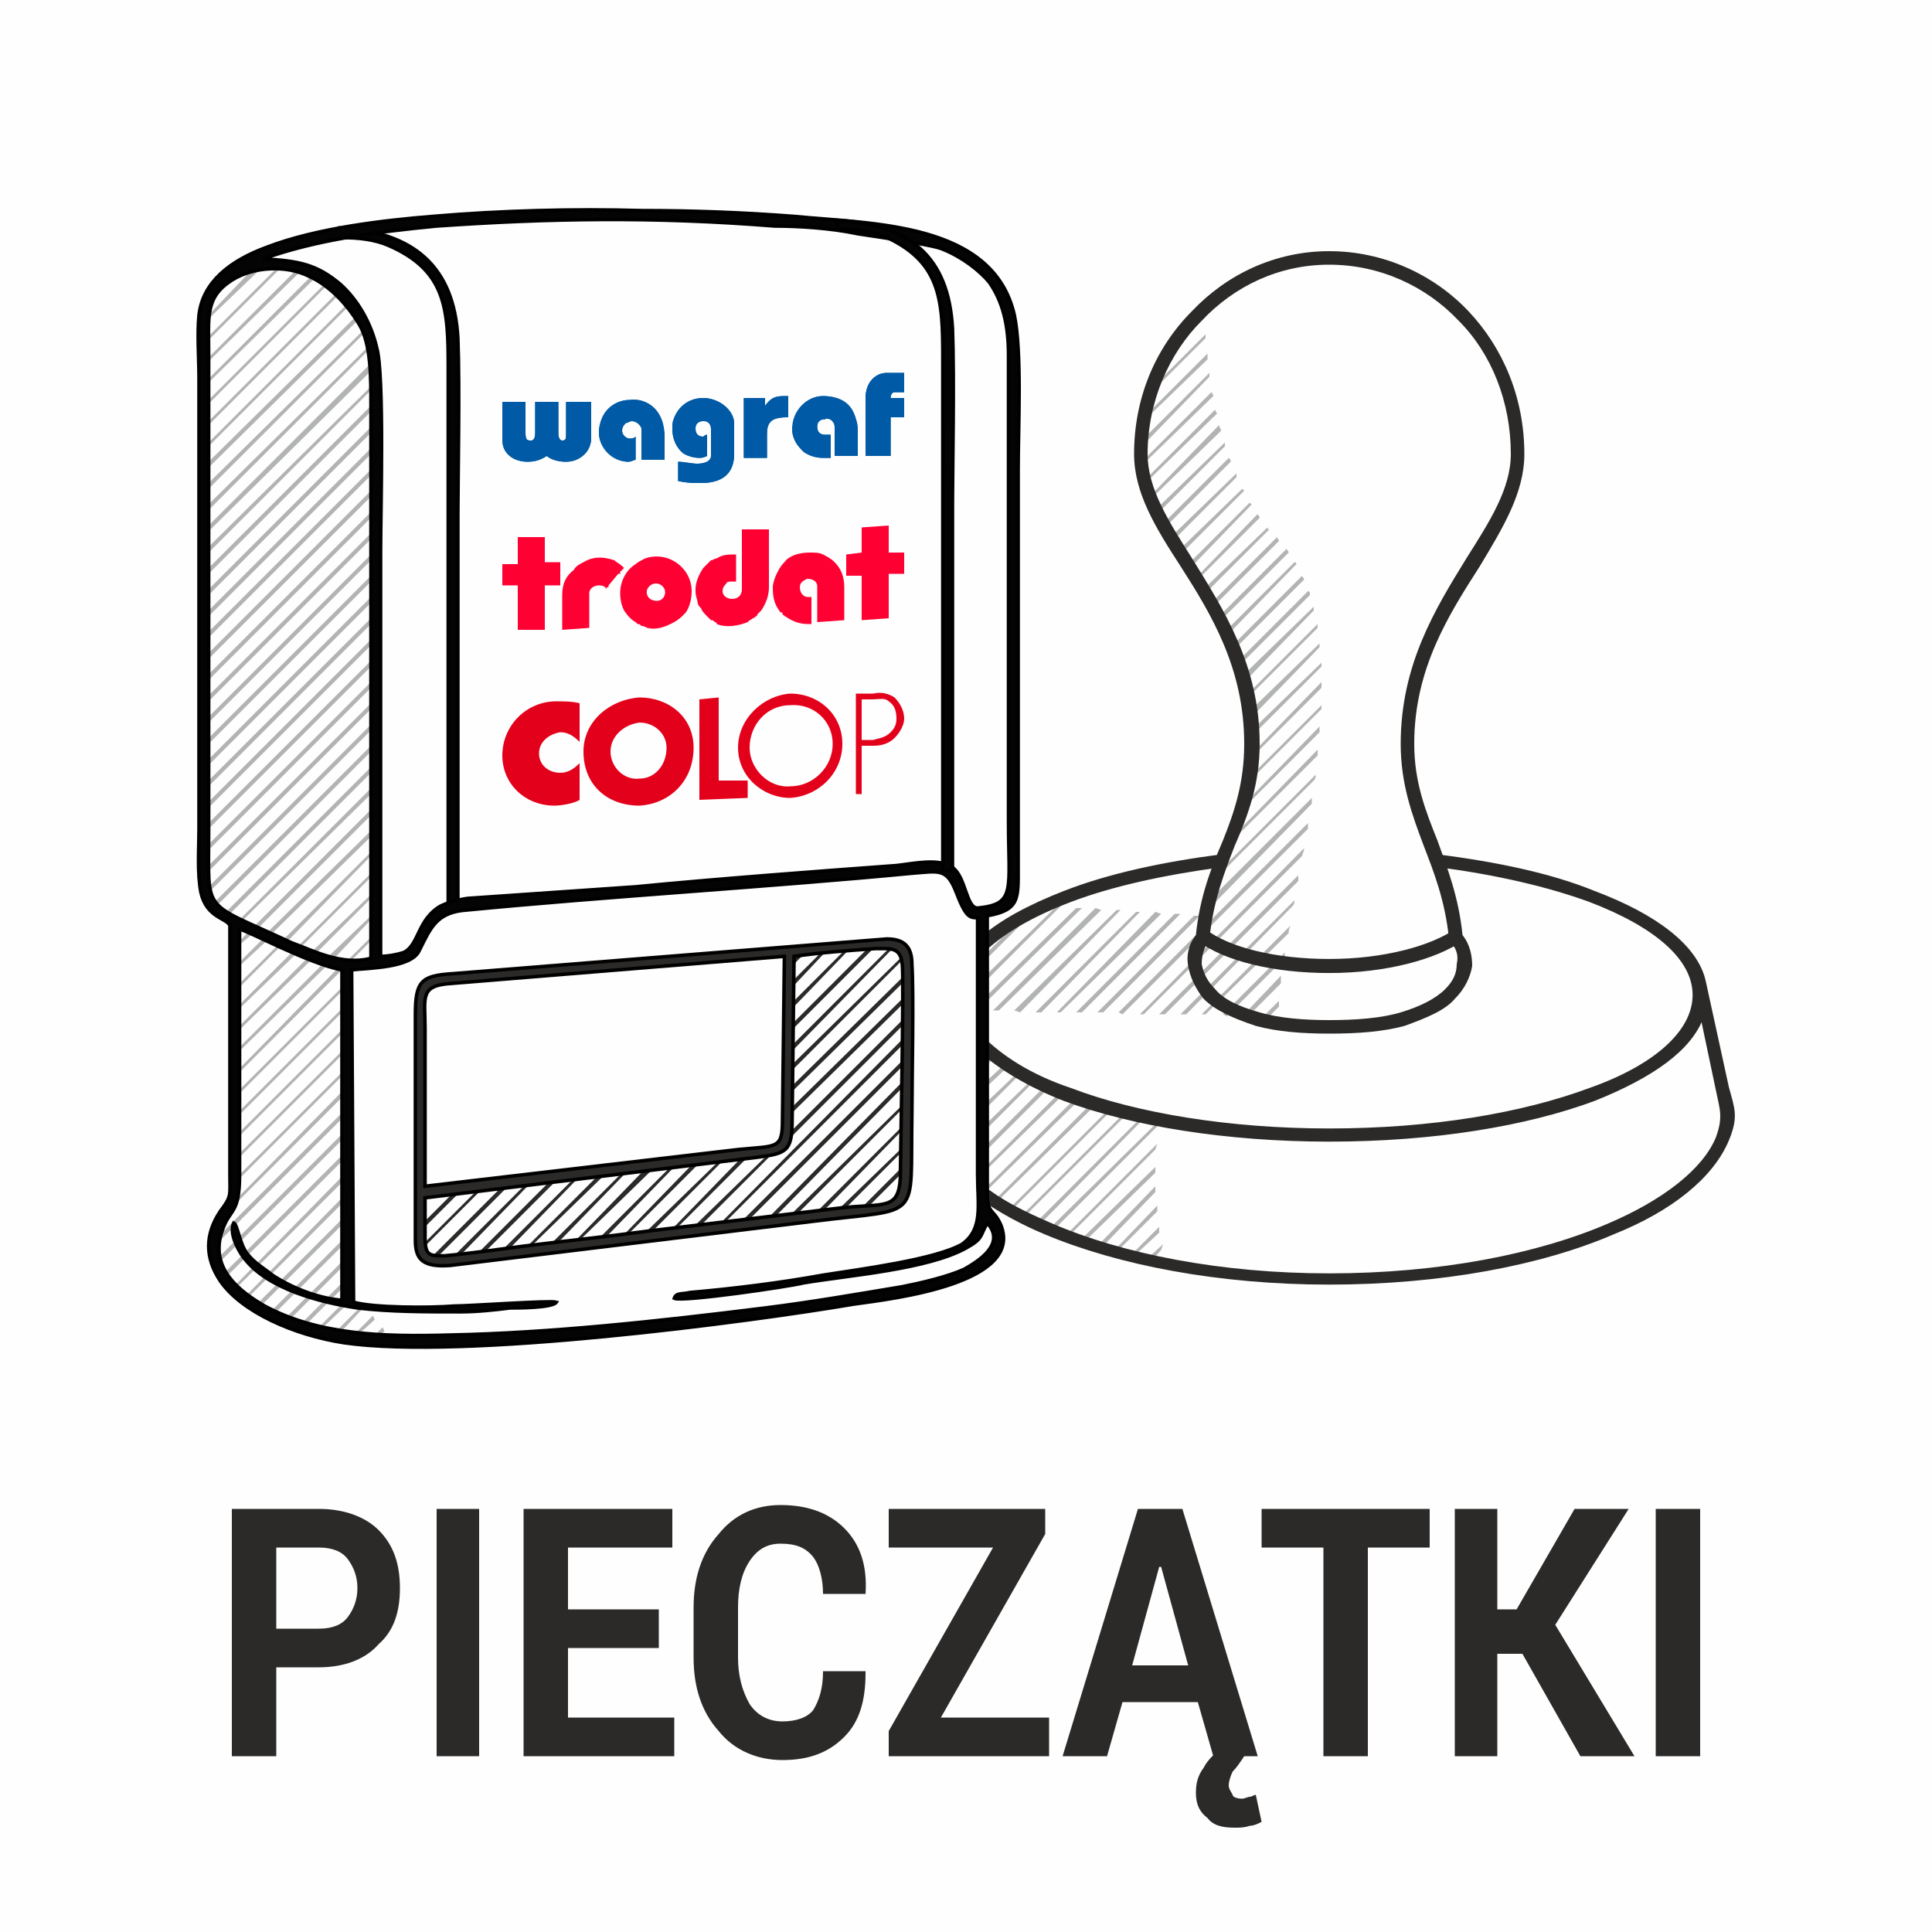<?xml version="1.0" encoding="UTF-8"?>
<svg xmlns="http://www.w3.org/2000/svg" xmlns:xlink="http://www.w3.org/1999/xlink" xml:space="preserve" width="1000px" height="1000px" version="1.1" style="shape-rendering:geometricPrecision; text-rendering:geometricPrecision; image-rendering:optimizeQuality; fill-rule:evenodd; clip-rule:evenodd" viewBox="0 0 1000 1000">
 <defs>
  <style type="text/css">
   
    .str1 {stroke:#2B2A29;stroke-width:1.818}
    .str0 {stroke:black;stroke-width:1.818}
    .str2 {stroke:#2B2A29;stroke-width:7.273}
    .fil5 {fill:none}
    .fil0 {fill:#FEFEFE}
    .fil3 {fill:#B2B3B3}
    .fil4 {fill:#2B2A29}
    .fil6 {fill:#005AA5}
    .fil2 {fill:#050404}
    .fil7 {fill:#FF0033}
    .fil1 {fill:#2B2A29;fill-rule:nonzero}
    .fil8 {fill:#E3001B;fill-rule:nonzero}
   
  </style>
 </defs>
 <g id="Layer_x0020_1">
  <g id="_2265518613600">
   <rect class="fil0" width="1000" height="1000"></rect>
   <path class="fil1" d="M143 863l0 46 -23 0 0 -128 45 0c13,0 24,4 31,11 8,8 11,18 11,30 0,12 -3,22 -11,29 -7,8 -18,12 -31,12l-22 0zm0 -20l22 0c7,0 12,-2 15,-6 3,-4 5,-9 5,-15 0,-6 -2,-11 -5,-15 -3,-4 -8,-6 -15,-6l-22 0 0 42zm105 66l-22 0 0 -128 22 0 0 128zm93 -56l-47 0 0 36 55 0 0 20 -78 0 0 -128 77 0 0 20 -54 0 0 32 47 0 0 20zm107 12l0 1c0,14 -3,25 -11,33 -8,8 -18,12 -32,12 -13,0 -25,-5 -33,-15 -9,-10 -13,-23 -13,-38l0 -26c0,-15 4,-28 13,-38 8,-10 19,-15 32,-15 14,0 25,4 33,12 8,8 12,19 11,34l0 0 -22 0c0,-8 -2,-15 -5,-19 -4,-5 -9,-7 -17,-7 -7,0 -12,3 -16,9 -4,6 -6,14 -6,24l0 26c0,9 2,17 6,24 4,6 10,9 17,9 7,0 13,-2 16,-6 3,-5 5,-11 5,-20l22 0zm39 24l56 0 0 20 -83 0 0 -13 54 -95 -54 0 0 -20 81 0 0 13 -54 95zm133 -8l-39 0 -8 28 -23 0 39 -128 23 0 39 128 -23 0 -8 -28zm-34 -19l29 0 -14 -51 -1 0 -14 51zm58 47c-2,3 -4,6 -6,8 -1,2 -2,5 -2,7 0,2 1,3 2,5 0,1 2,2 5,2 1,0 3,-1 4,-1 1,0 2,-1 3,-1l3 14c-2,1 -4,2 -6,2 -3,1 -5,1 -8,1 -6,0 -11,-1 -14,-5 -4,-3 -6,-7 -6,-13 0,-5 1,-9 4,-13 2,-4 6,-8 11,-11l10 5zm96 -108l-32 0 0 108 -23 0 0 -108 -32 0 0 -20 87 0 0 20zm48 55l-13 0 0 53 -22 0 0 -128 22 0 0 52 10 0 30 -52 28 0 -38 60 41 68 -28 0 -30 -53zm92 53l-23 0 0 -128 23 0 0 128z"></path>
   <path class="fil2 str0" d="M237 470c0,-69 0,-137 0,-205 0,-16 1,-64 0,-90 -2,-37 -23,-55 -61,-57l1 5c9,0 17,1 24,4 30,13 31,33 31,63 0,97 0,186 0,280l5 0z"></path>
   <path class="fil3" d="M108 165l26 -25c-1,0 -2,0 -4,0l-21 22c-1,1 -1,2 -1,3z"></path>
   <path class="fil3" d="M108 176l37 -37c0,0 -1,0 -2,0l-35 35c0,1 0,2 0,2z"></path>
   <path class="fil3" d="M108 187l47 -46c-1,0 -2,-1 -2,-1l-45 45 0 2z"></path>
   <path class="fil3" d="M108 198l55 -54c-1,0 -2,-1 -2,-1l-53 53 0 2z"></path>
   <path class="fil3" d="M108 209l61 -61c0,0 -1,-1 -1,-1l-60 60 0 2z"></path>
   <path class="fil3" d="M108 220l67 -67c0,0 -1,-1 -1,-1l-66 66 0 2z"></path>
   <path class="fil3" d="M108 231l72 -72c0,0 -1,-1 -1,-1l-71 71 0 2z"></path>
   <path class="fil3" d="M108 242l77 -76c-1,-1 -1,-1 -1,-2l-76 75 0 3z"></path>
   <path class="fil3" d="M108 253l80 -80c0,-1 0,-1 0,-2l-80 79 0 3z"></path>
   <path class="fil3" d="M108 264l82 -82c0,-1 0,-2 0,-2l-82 81 0 3z"></path>
   <path class="fil3" d="M108 275l84 -83c-1,-1 -1,-2 -1,-3l-83 83 0 3z"></path>
   <path class="fil3" d="M108 286l84 -84c0,-1 0,-2 0,-2l-84 83 0 3z"></path>
   <polygon class="fil3" points="108,297 192,213 192,210 108,294 "></polygon>
   <polygon class="fil3" points="108,308 192,224 192,221 108,305 "></polygon>
   <polygon class="fil3" points="108,319 192,235 192,232 108,316 "></polygon>
   <polygon class="fil3" points="108,330 192,246 192,243 108,327 "></polygon>
   <polygon class="fil3" points="108,341 192,257 192,254 108,338 "></polygon>
   <polygon class="fil3" points="108,352 192,268 192,265 108,349 "></polygon>
   <polygon class="fil3" points="108,363 192,279 192,276 108,360 "></polygon>
   <polygon class="fil3" points="108,374 192,290 192,287 108,371 "></polygon>
   <polygon class="fil3" points="108,385 192,301 192,298 108,382 "></polygon>
   <polygon class="fil3" points="108,396 192,312 192,309 108,393 "></polygon>
   <polygon class="fil3" points="108,407 192,323 192,320 108,404 "></polygon>
   <polygon class="fil3" points="108,418 192,334 192,331 108,415 "></polygon>
   <polygon class="fil3" points="108,429 192,345 192,342 108,426 "></polygon>
   <path class="fil3" d="M108 440l84 -84 0 -3 -84 84c0,1 0,2 0,3z"></path>
   <path class="fil3" d="M108 451l84 -84 0 -3 -84 84c0,1 0,2 0,3z"></path>
   <path class="fil3" d="M109 461l83 -83 0 -3 -83 83c0,1 0,2 0,3z"></path>
   <path class="fil3" d="M113 468l79 -79 0 -3 -81 81c1,0 1,1 2,1z"></path>
   <path class="fil3" d="M119 473l73 -73 0 -3 -75 75c1,0 1,0 2,1z"></path>
   <path class="fil3" d="M126 476l66 -65 0 -3 -68 68c1,0 1,0 2,0z"></path>
   <path class="fil3" d="M124 489l6 -5c-1,-1 -1,-1 -2,-1l-4 4 0 2zm10 -9l58 -58 0 -3 -60 60c0,0 1,1 2,1z"></path>
   <path class="fil3" d="M124 500l14 -13 -2 -1 -12 12 0 2zm17 -17l51 -50 0 -3 -53 52 2 1z"></path>
   <path class="fil3" d="M124 511l21 -21c-1,0 -1,0 -2,0l-19 19 0 2zm25 -24l43 -44 0 -2 -45 45c1,0 1,0 2,1z"></path>
   <path class="fil3" d="M124 522l29 -28c-1,-1 -1,-1 -2,-1l-27 27 0 2zm32 -32l36 -36 0 -2 -37 37c0,0 1,1 1,1z"></path>
   <path class="fil3" d="M124 533l37 -36c-1,0 -2,-1 -2,-1l-35 35 0 2zm40 -40l28 -28 0 -2 -30 29c1,1 2,1 2,1z"></path>
   <path class="fil3" d="M124 544l45 -44c-1,-1 -2,-1 -2,-1l-43 43 0 2zm49 -48l19 -20 0 -2 -22 21c1,0 2,1 3,1z"></path>
   <path class="fil3" d="M124 555l53 -53 0 0c-1,0 -1,-1 -2,-1l-51 52 0 2zm58 -58l10 -10 0 -2 -12 12c1,0 1,0 2,0z"></path>
   <path class="fil3" d="M124 566l53 -53 0 -2 -53 53 0 2zm68 -70l0 0c0,0 0,0 0,0l0 0z"></path>
   <polygon class="fil3" points="124,577 177,524 177,522 124,575 "></polygon>
   <polygon class="fil3" points="124,588 177,535 177,533 124,586 "></polygon>
   <polygon class="fil3" points="124,599 177,546 177,544 124,597 "></polygon>
   <path class="fil3" d="M124 610l53 -53 0 -2 -53 53 0 0c0,1 0,2 0,2z"></path>
   <path class="fil3" d="M122 623l55 -55 0 -3 -54 55c0,1 0,2 -1,3z"></path>
   <path class="fil3" d="M111 645l66 -66 0 -3 -66 66c0,1 0,2 0,3z"></path>
   <path class="fil3" d="M113 654l64 -64 0 -3 -65 65c0,1 1,1 1,2z"></path>
   <path class="fil3" d="M117 661l60 -60 0 -3 -62 62c1,0 1,1 1,1 0,0 0,0 1,0z"></path>
   <path class="fil3" d="M121 668l56 -56 0 -3 -57 58c0,0 1,1 1,1z"></path>
   <path class="fil3" d="M127 673l50 -50 0 -3 -51 52c0,0 1,0 1,1z"></path>
   <path class="fil3" d="M135 676l42 -42 0 -3 -44 44c1,0 1,1 2,1z"></path>
   <path class="fil3" d="M142 680l35 -35 0 -3 -37 37c1,0 2,0 2,1z"></path>
   <path class="fil3" d="M150 683l27 -27 0 -3 -29 29c0,1 1,1 2,1z"></path>
   <path class="fil3" d="M155 689l27 -27 0 -3 -29 29c1,0 1,0 2,1z"></path>
   <path class="fil3" d="M163 691l19 -18 0 -3 -21 21c1,0 2,0 2,0z"></path>
   <path class="fil3" d="M174 692l15 -16 -2 0 -16 16c1,0 2,0 3,0z"></path>
   <path class="fil3" d="M183 693l11 -10 -1 -2 -12 12c1,0 2,0 2,0z"></path>
   <path class="fil3" d="M192 695l7 -6 -1 -2 -8 8c1,0 2,0 2,0z"></path>
   <path class="fil3" d="M508 499l34 -34c-1,1 -3,2 -5,2l-29 29 0 3zm140 -140l34 -34c0,0 0,-1 0,-2l-34 34c0,1 0,2 0,2z"></path>
   <path class="fil3" d="M508 510l41 -41 -2 0 -39 38 0 3zm44 -44l8 -7c-1,0 -3,0 -4,1l-8 8c1,0 2,-1 4,-2zm98 -97l33 -34c0,-1 0,-2 0,-2l-34 33c0,1 1,2 1,3z"></path>
   <path class="fil3" d="M508 521l52 -51 -3 0 -49 48 0 3zm61 -60l7 -7c-2,0 -3,1 -4,1l-7 7c1,0 2,-1 4,-1zm81 -82l34 -34c0,-1 0,-1 0,-2l-34 33c0,1 0,2 0,3z"></path>
   <path class="fil3" d="M517 523l53 -52 -3 -1 -53 53 3 0zm67 -66l6 -7c-1,1 -2,1 -3,1l-7 7c1,-1 3,-1 4,-1zm66 -67l34 -34c0,-1 0,-2 0,-3l-33 34c0,1 0,2 -1,3z"></path>
   <path class="fil3" d="M508 543l3 -3c0,0 -1,-1 -1,-1l-2 1 0 3zm20 -19l52 -53 -2 0 -53 52 3 1zm70 -71l6 -6c-1,1 -2,1 -3,1l-6 6c1,0 2,0 3,-1zm51 -51l35 -35c0,-1 0,-2 0,-2l-34 34c0,1 -1,2 -1,3z"></path>
   <path class="fil3" d="M508 554l9 -9c0,0 -1,-1 -1,-1l-8 7 0 3zm31 -30l51 -52 -2 0 -52 52 3 0zm72 -73l6 -6c-1,0 -2,1 -3,1l-6 5c1,0 2,0 3,0zm35 -35l37 -37c0,-1 0,-2 0,-3l-36 37c0,1 -1,2 -1,3z"></path>
   <path class="fil3" d="M508 565l16 -15c-1,-1 -2,-1 -2,-1l-14 13 0 3zm41 -41l52 -51 -3 -1 -51 52 2 0zm75 -75l6 -5c-1,0 -2,0 -3,0l-6 5c1,0 2,0 3,0zm16 -16l42 -42c0,-1 0,-2 0,-3l-40 41c-1,1 -1,3 -2,4z"></path>
   <path class="fil3" d="M508 576l22 -22c0,-1 -1,-1 -1,-1l-21 20 0 3zm52 -52l51 -51 -3 0 -51 51 3 0zm73 -73l47 -47c1,-1 1,-2 1,-3l-46 46c-1,1 -1,2 -2,4z"></path>
   <path class="fil3" d="M508 587l30 -30c-1,0 -2,0 -2,0l-28 27 0 3zm63 -63l50 -50 -3 0 -50 50 3 0zm58 -57l50 -51c0,-1 0,-2 0,-3l-50 50c0,1 0,2 0,4z"></path>
   <path class="fil3" d="M610 178l14 -14c0,0 0,-1 0,-2 0,0 0,0 0,0l-2 3c-1,0 -1,0 -1,0 -4,4 -7,9 -11,13z"></path>
   <path class="fil3" d="M599 200l25 -25c0,-1 0,-1 0,-2l-23 23c-1,2 -1,3 -2,4z"></path>
   <path class="fil3" d="M595 215l30 -29c0,-1 0,-2 0,-3l-29 29c0,1 -1,2 -1,3z"></path>
   <path class="fil3" d="M594 228l32 -33c0,0 0,-1 0,-2l-32 32c0,1 0,2 0,3z"></path>
   <path class="fil3" d="M593 239l35 -34c0,-1 -1,-2 -1,-2l-34 34c0,0 0,1 0,2z"></path>
   <path class="fil3" d="M595 248l35 -34c-1,-1 -1,-2 -1,-2l-34 34c0,1 0,2 0,2z"></path>
   <path class="fil3" d="M598 256l34 -33c0,-1 -1,-2 -1,-3l-34 35c0,0 1,1 1,1z"></path>
   <path class="fil3" d="M601 264l33 -33c0,-1 0,-1 0,-2l-34 33c1,1 1,1 1,2z"></path>
   <path class="fil3" d="M605 271l32 -32c0,-1 0,-1 -1,-2l-32 32c0,1 1,2 1,2z"></path>
   <path class="fil3" d="M609 278l31 -31c0,-1 0,-1 0,-2l-32 31c0,1 1,2 1,2z"></path>
   <path class="fil3" d="M613 285l31 -31c0,0 -1,-1 -1,-1l-31 30c1,1 1,1 1,2z"></path>
   <path class="fil3" d="M618 292l30 -31c-1,0 -1,-1 -1,-1l-30 30 1 2z"></path>
   <path class="fil3" d="M622 298l30 -30c0,-1 -1,-1 -1,-2l-30 31c0,0 0,1 1,1z"></path>
   <path class="fil3" d="M626 305l31 -31c-1,0 -1,-1 -1,-1l-31 30c0,1 1,2 1,2z"></path>
   <path class="fil3" d="M630 312l32 -32c0,-1 -1,-1 -1,-2l-32 32c0,1 1,1 1,2z"></path>
   <path class="fil3" d="M634 319l33 -33c0,-1 -1,-1 -1,-2l-33 33c0,1 0,2 1,2z"></path>
   <path class="fil3" d="M637 327l34 -35c0,0 0,-1 -1,-1l-34 34c1,0 1,1 1,2z"></path>
   <path class="fil3" d="M641 334l34 -34c0,-1 -1,-1 -1,-2l-34 34c0,1 0,2 1,2z"></path>
   <path class="fil3" d="M644 342l34 -34c0,-1 0,-2 -1,-2l-34 34c0,1 0,1 1,2z"></path>
   <path class="fil3" d="M508 488l11 -10c-4,3 -8,5 -11,8l0 2zm138 -137l34 -35c0,0 0,-1 0,-2l-35 34c1,1 1,2 1,3z"></path>
   <path class="fil3" d="M508 598l37 -37c-1,0 -1,-1 -2,-1l-35 35 0 3zm73 -73l96 -96c0,-1 0,-2 0,-3l-98 98 2 1z"></path>
   <path class="fil3" d="M508 608l45 -44c-1,0 -1,0 -2,-1l-43 43 0 2zm84 -83l82 -82c0,-1 1,-2 1,-4l-85 86 2 0z"></path>
   <path class="fil3" d="M508 619l53 -52c-1,0 -1,0 -2,-1l-51 51 0 2zm95 -94l69 -69 0 -3 -72 72 3 0z"></path>
   <path class="fil3" d="M514 624l55 -54c-1,-1 -1,-1 -2,-1l-54 54c0,1 1,1 1,1zm100 -99l55 -56c1,-1 1,-2 1,-3l-59 59 3 0z"></path>
   <path class="fil3" d="M521 629l57 -57c-1,0 -2,0 -2,0l-56 56c0,0 1,0 1,1zm103 -104l43 -42c0,-1 0,-2 1,-4l-46 46 2 0z"></path>
   <path class="fil3" d="M528 632l58 -58c0,0 -1,0 -2,0l-57 57c0,1 1,1 1,1zm107 -106l30 -30c0,-1 0,-2 0,-3l-32 32 2 1z"></path>
   <path class="fil3" d="M536 636l59 -60c0,0 -1,0 -2,0l-59 59c1,0 1,1 2,1zm110 -110l17 -17c0,-1 0,-2 0,-4l-20 21 3 0z"></path>
   <path class="fil3" d="M543 639l61 -61 0 0c0,0 -1,0 -2,0l-61 60c1,1 2,1 2,1zm114 -113l5 -5c0,-1 0,-2 0,-3l-8 8 3 0z"></path>
   <path class="fil3" d="M551 642l47 -47 1 -3 -50 50c1,0 2,0 2,0z"></path>
   <path class="fil3" d="M559 645l39 -38 0 -3 -41 40c1,1 2,1 2,1z"></path>
   <path class="fil3" d="M568 648l30 -31 0 -3 -32 33c0,0 1,1 2,1z"></path>
   <path class="fil3" d="M576 650l23 -23 0 -3 -25 26c1,0 1,0 2,0z"></path>
   <path class="fil3" d="M585 652l15 -14 0 -3 -17 17c0,0 1,0 2,0z"></path>
   <path class="fil3" d="M594 655l7 -8 1 -3 -11 10c1,0 2,0 3,1z"></path>
   <path class="fil4" d="M465 618l-5 4c2,-1 4,-2 5,-4z"></path>
   <path class="fil1 str1" d="M632 448c-30,4 -57,10 -78,18 -21,8 -36,17 -46,27l0 -7c10,-9 25,-17 43,-24 23,-9 51,-15 82,-19l-1 5zm-124 89c10,10 25,20 46,27 34,13 82,21 134,21 53,0 100,-8 135,-21 34,-12 54,-30 54,-49 0,-19 -20,-36 -54,-49 -22,-8 -48,-14 -78,-18l-2 -5c32,4 60,10 82,19 32,12 53,28 57,46l12 55c3,11 5,15 0,27 -8,19 -29,36 -59,48 -37,16 -89,26 -147,26 -57,0 -109,-10 -147,-26 -12,-5 -23,-11 -33,-18l0 -6c10,8 22,14 36,20 37,16 88,26 144,26 57,0 108,-10 145,-26 28,-12 49,-28 56,-45 4,-11 2,-15 0,-25l-8 -38c-6,17 -26,31 -56,43 -35,13 -83,21 -137,21 -53,0 -102,-8 -137,-21 -18,-7 -33,-16 -43,-25l0 -7z"></path>
   <path class="fil1" d="M688 535c-14,0 -27,-1 -38,-4 -12,-4 -21,-8 -27,-14 -4,-5 -7,-11 -8,-17 -1,-5 0,-11 4,-16 2,-20 8,-35 14,-49 6,-15 11,-30 11,-50 0,-39 -17,-67 -33,-92 -13,-20 -24,-38 -24,-58 0,-29 11,-55 30,-74 18,-19 43,-31 71,-31 28,0 54,12 72,31 18,19 29,45 29,74 0,20 -11,38 -23,58 -16,25 -34,53 -34,92 0,20 6,35 12,50 5,14 11,29 13,49 4,5 5,11 5,16 -1,6 -4,12 -9,17 -5,6 -15,10 -26,14 -11,3 -24,4 -39,4zm-36 -11c10,3 23,4 36,4 14,0 27,-1 37,-4 10,-3 18,-7 23,-12 4,-4 6,-8 6,-13 1,-4 0,-8 -3,-11l0 -1 -1 -1c-2,-20 -8,-35 -13,-48 -6,-16 -12,-32 -12,-53 0,-41 18,-70 34,-96 12,-19 23,-36 23,-54 0,-27 -10,-52 -27,-69 -17,-18 -41,-29 -67,-29 -26,0 -49,11 -66,29 -17,17 -28,42 -28,69 0,18 11,35 23,54 16,26 35,55 35,96 0,21 -6,37 -13,53 -5,13 -11,28 -13,48l0 1 -1 1c-2,3 -3,7 -3,11 1,5 3,9 7,13 4,5 12,9 23,12z"></path>
   <path class="fil5 str2" d="M755 484c-13,9 -38,16 -67,16 -28,0 -53,-6 -66,-16"></path>
   <path class="fil2" d="M192 496c-15,4 -30,-4 -41,-8 -47,-22 -43,-14 -43,-57l0 -248c0,-19 -2,-29 12,-38 11,-7 28,-8 40,-2 11,5 20,15 26,25 6,10 6,27 6,42 0,99 0,190 0,286zm-68 -15c3,0 36,18 53,21l0 171c-13,-1 -27,-7 -36,-13 -5,-4 -9,-6 -13,-11 -4,-5 -5,-15 -7,-16 -3,6 4,17 6,19 12,15 38,22 58,25 17,2 35,2 53,2 9,0 18,-1 26,-2 4,0 22,0 24,-3 -3,-1 -45,2 -53,2 -12,1 -42,1 -52,-2l-1 -172c9,-1 31,-1 35,-10 6,-12 9,-20 25,-21 72,-7 157,-12 230,-19 14,-1 18,-3 23,10 5,13 7,13 11,13l0 133c0,16 3,28 -8,36 -14,8 -53,13 -72,16 -22,4 -46,7 -69,9 -4,1 -7,0 -8,3 4,2 59,-6 67,-8 24,-4 64,-7 84,-18 9,-5 7,-6 11,-13 10,11 -5,20 -12,24 -9,4 -22,7 -32,9 -24,4 -47,8 -71,11 -56,7 -112,13 -163,14 -35,1 -68,0 -96,-15 -12,-7 -29,-19 -22,-39 4,-12 9,-8 9,-29l0 -127zm-5 127c0,11 1,11 -5,19 -8,12 -8,24 0,36 11,16 38,28 64,32 62,9 211,-11 264,-20 22,-3 88,-11 76,-41 -4,-9 -7,-5 -7,-17 0,-16 0,-32 0,-48l0 -95c17,-3 16,-9 16,-26 0,-14 0,-27 0,-41 0,-27 0,-55 0,-82 0,-27 0,-55 0,-82 0,-22 2,-61 -2,-80 -11,-48 -73,-47 -114,-51 -26,-2 -52,-3 -79,-3 -35,-1 -73,0 -108,3 -25,2 -60,6 -86,16 -19,7 -33,18 -35,35 -1,10 0,23 0,33l0 233c0,10 -1,23 1,33 3,13 13,13 15,17l0 129zm345 -160c9,-1 22,-4 29,1 7,5 7,21 13,21 20,-2 16,-9 16,-45l0 -241c0,-16 -3,-28 -10,-38 -5,-6 -14,-13 -24,-17 -2,-1 -10,-3 -44,-8 -14,-3 -31,-4 -43,-4 -63,-5 -117,-4 -175,0 -31,3 -62,7 -90,17 19,1 28,3 40,13 9,8 16,20 19,33 4,14 2,85 2,105 0,70 0,140 0,210 4,0 9,-1 12,-2 8,-4 7,-17 19,-24 2,-1 7,-3 14,-4l87 -6c41,-4 94,-8 135,-11z"></path>
   <path class="fil4" d="M220 635l17 -17 -3 0 -14 14c0,1 0,2 0,3z"></path>
   <path class="fil4" d="M220 645l29 -29 -3 1 -26 26c0,1 0,2 0,2z"></path>
   <path class="fil4" d="M227 650l35 -35 -3 0 -35 35c1,0 2,0 3,0z"></path>
   <path class="fil4" d="M239 649l35 -36 -3 1 -35 35c1,0 2,0 3,0z"></path>
   <path class="fil4" d="M251 648l36 -36 -3 0 -36 36c1,0 2,0 3,0z"></path>
   <path class="fil4" d="M264 646l35 -36 -3 1 -35 35 3 0zm147 -147l4 -4c-1,0 -2,0 -3,0l-1 1 0 3z"></path>
   <path class="fil4" d="M276 644l36 -35 -3 0 -36 36 3 -1zm135 -134l16 -17c-1,0 -2,1 -3,1l-13 13 0 3z"></path>
   <path class="fil4" d="M289 643l35 -36 -3 1 -35 35 3 0zm122 -122l28 -29c-1,1 -2,1 -3,1l-25 25 0 3z"></path>
   <path class="fil4" d="M301 641l36 -35 -4 0 -35 36 3 -1zm110 -109l40 -40c-1,0 -2,0 -3,0l-37 37 0 3z"></path>
   <path class="fil4" d="M314 640l35 -36 -3 1 -35 35 3 0zm97 -97l51 -52c-1,0 -2,0 -2,0l-49 49 0 3z"></path>
   <path class="fil4" d="M326 638l35 -35 -3 0 -35 36 3 -1zm84 -84l57 -57c0,-1 0,-1 0,-2l-57 56 0 3z"></path>
   <path class="fil4" d="M338 637l36 -36 -3 1 -36 35 2 0 1 0zm72 -72l58 -57c0,-1 0,-2 0,-3l-58 57 0 3z"></path>
   <path class="fil4" d="M351 635l35 -35 -3 0 -35 36 3 -1zm59 -59l58 -57c0,-1 0,-2 0,-3l-58 57 0 3z"></path>
   <path class="fil4" d="M363 634l36 -36c-1,0 -2,1 -3,1l-36 35 3 0zm47 -46l58 -58 0 -3 -58 58c0,1 0,2 0,3z"></path>
   <polygon class="fil4" points="376,632 467,541 467,538 373,633 "></polygon>
   <polygon class="fil4" points="388,631 467,552 467,549 385,631 "></polygon>
   <polygon class="fil4" points="401,630 467,563 467,560 398,630 "></polygon>
   <polygon class="fil4" points="413,628 467,574 467,572 410,628 "></polygon>
   <polygon class="fil4" points="426,627 467,585 467,583 423,627 "></polygon>
   <path class="fil4" d="M438 625l28 -28 1 -3 -32 31 2 0c1,0 1,0 1,0z"></path>
   <path class="fil4" d="M450 624l16 -16c0,-1 0,-2 0,-3l-19 19c1,0 2,0 3,0z"></path>
   <path class="fil2 str0" d="M192 496c-15,4 -30,-4 -41,-8 -47,-22 -43,-14 -43,-57l0 -248c0,-19 -2,-29 12,-38 11,-7 28,-8 40,-2 11,5 20,15 26,25 6,10 6,27 6,42 0,99 0,190 0,286zm-68 -15c3,0 36,18 53,21l0 171c-13,-1 -27,-7 -36,-13 -5,-4 -9,-6 -13,-11 -4,-5 -5,-15 -7,-16 -3,6 4,17 6,19 12,15 38,22 58,25 17,2 35,2 53,2 9,0 18,-1 26,-2 4,0 22,0 24,-3 -3,-1 -45,2 -53,2 -12,1 -42,1 -52,-2l-1 -172c9,-1 31,-1 35,-10 6,-12 9,-20 25,-21 72,-7 157,-12 230,-19 14,-1 18,-3 23,10 5,13 7,13 11,13l0 133c0,16 3,28 -8,36 -14,8 -53,13 -72,16 -22,4 -46,7 -69,9 -4,1 -7,0 -8,3 4,2 59,-6 67,-8 24,-4 64,-7 84,-18 9,-5 7,-6 11,-13 10,11 -5,20 -12,24 -9,4 -22,7 -32,9 -24,4 -47,8 -71,11 -56,7 -112,13 -163,14 -35,1 -68,0 -96,-15 -12,-7 -29,-19 -22,-39 4,-12 9,-8 9,-29l0 -127zm-5 127c0,11 1,11 -5,19 -8,12 -8,24 0,36 11,16 38,28 64,32 62,9 211,-11 264,-20 22,-3 88,-11 76,-41 -4,-9 -7,-5 -7,-17 0,-16 0,-32 0,-48l0 -95c17,-3 16,-9 16,-26 0,-14 0,-27 0,-41 0,-27 0,-55 0,-82 0,-27 0,-55 0,-82 0,-22 2,-61 -2,-80 -11,-48 -73,-47 -114,-51 -26,-2 -52,-3 -79,-3 -35,-1 -73,0 -108,3 -25,2 -60,6 -86,16 -19,7 -33,18 -35,35 -1,10 0,23 0,33l0 233c0,10 -1,23 1,33 3,13 13,13 15,17l0 129zm345 -160c9,-1 22,-4 29,1 7,5 7,21 13,21 20,-2 16,-9 16,-45l0 -241c0,-16 -3,-28 -10,-38 -5,-6 -14,-13 -24,-17 -2,-1 -10,-3 -44,-8 -14,-3 -31,-4 -43,-4 -63,-5 -117,-4 -175,0 -31,3 -62,7 -90,17 19,1 28,3 40,13 9,8 16,20 19,33 4,14 2,85 2,105 0,70 0,140 0,210 4,0 9,-1 12,-2 8,-4 7,-17 19,-24 2,-1 7,-3 14,-4l87 -6c41,-4 94,-8 135,-11z"></path>
   <path class="fil2 str0" d="M493 451c0,-68 0,-123 0,-191 0,-16 1,-64 0,-90 -2,-37 -22,-54 -60,-56l1 5c8,-1 17,1 23,3 30,13 31,33 31,63 0,97 0,172 0,266l5 0z"></path>
   <path class="fil4 str0" d="M411 495c14,-2 28,-3 42,-4 8,0 13,-1 14,8 1,7 -1,103 -1,111 -1,16 -8,13 -29,15l-100 12c-22,3 -42,5 -66,8 -8,1 -29,4 -41,5 -8,0 -10,0 -10,-10 0,-5 0,-11 0,-14 0,-6 0,-5 0,-6l172 -21c15,-2 18,-3 18,-19l1 -85zm-6 85c0,15 -3,13 -23,15l-162 19 0 -9 0 -73c0,-16 -3,-22 14,-23l172 -14 -1 85zm-190 62c0,10 4,14 18,13l189 -23c56,-7 49,1 50,-55 0,-17 1,-63 0,-78 0,-9 -4,-13 -13,-13l-225 18c-16,1 -19,4 -19,21l0 117z"></path>
   <path class="fil6" d="M264 236c2,2 6,3 9,3 4,0 7,-1 10,-3l-19 0zm19 0c3,2 6,3 10,3 3,0 7,-1 9,-4l-19 1zm33 -1c2,2 6,4 9,4 2,0 3,-1 4,-1l0 -3 -13 0zm16 0l0 3 12 0 0 -3 -12 0zm22 0c2,1 5,2 8,2 1,0 2,0 4,-1l0 -2 -12 1zm14 -1l0 2c0,3 -4,4 -7,4 -3,0 -7,-1 -10,-1l0 10c5,1 7,1 12,1 11,0 17,-5 17,-15l0 -1 -12 0zm17 0l0 3 12 0 0 -3 -12 0zm31 0c3,2 6,3 10,3 1,0 2,0 4,0l0 -4 -14 1zm16 -1l0 3 12 0 0 -3 -12 0zm16 0l0 3 13 0 0 -3 -13 0z"></path>
   <path class="fil6" d="M260 220l0 8c0,3 2,6 4,8l19 0c0,0 0,0 0,0 0,-1 0,0 0,0l19 -1c2,-2 4,-5 4,-8l0 -8 -13 1 0 4c0,3 0,4 -2,4 -1,0 -2,-1 -2,-4l0 -4 -12 0 0 4c0,3 -1,4 -2,4 -2,0 -3,0 -3,-4l0 -4 -12 0zm51 -1c-1,2 -1,3 -1,5 0,4 2,8 6,11l13 0 0 -9c-1,1 -2,1 -3,1 -2,0 -4,-2 -4,-4 0,-2 1,-3 2,-4l-13 0zm19 0c1,1 2,2 2,3l0 13 12 0 0 -9c0,-3 -1,-5 -1,-7l-13 0zm18 0c0,1 0,2 0,3 0,5 2,10 6,13l12 -1 0 -9c-1,0 -2,1 -2,1 -2,0 -4,-1 -4,-4 0,-2 0,-3 1,-3l-13 0zm18 -1c1,1 2,2 2,4l0 12 12 0 0 -14c0,0 0,-1 0,-2l-14 0zm19 0l0 16 12 0 0 -9c0,-3 0,-5 2,-7l-14 0zm26 0c0,1 -1,3 -1,4 0,5 3,9 6,12l14 -1 0 -8c-2,0 -2,0 -3,0 -2,0 -4,-1 -4,-4 0,-1 0,-3 1,-3l-13 0zm19 -1c1,1 2,2 2,4l0 12 12 0 0 -9c0,-2 0,-5 -1,-7l-13 0zm18 0l0 16 13 0 0 -16 -13 0z"></path>
   <path class="fil6" d="M272 220l0 -12 -12 0 0 12 12 0zm17 0l0 -12 -12 0 0 12 12 0zm17 -1l0 -11 -13 0 0 12 13 -1zm18 0c1,0 2,-1 3,-1 1,0 2,0 3,1l13 0c-3,-9 -10,-13 -17,-12 -7,0 -14,5 -15,12l13 0zm37 0c1,-1 2,-1 3,-1 1,0 2,0 2,0l14 0c-1,-7 -9,-12 -16,-12 -8,0 -14,5 -16,13l13 0zm38 -1c1,-1 4,-2 8,-2l1 0 0 -11 -2 0c-5,0 -7,1 -10,5l0 -4 -11 0 0 12 14 0zm25 0c1,-1 2,-1 3,-1 1,-1 2,0 3,0l13 0c-2,-9 -9,-12 -17,-12 -7,0 -13,5 -15,13l13 0zm37 -1l0 -1 7 0 0 -10 -7 0c0,-2 1,-3 2,-3l5 0 0 -10 -9 0c-6,0 -11,5 -11,13l0 11 13 0z"></path>
   <path class="fil6" d="M461 216l7 0 0 -10 -7 0c0,-2 1,-3 2,-3l5 0 0 -10 -9 0c-6,0 -11,5 -11,13l0 30 13 0 0 -20z"></path>
   <path class="fil6" d="M444 224c0,-14 -9,-19 -18,-19 -8,0 -16,7 -16,17 0,8 7,15 16,15 1,0 2,0 4,0l0 -12c-2,0 -2,0 -3,0 -2,0 -4,-1 -4,-4 0,-3 2,-4 4,-4 2,-1 5,1 5,4l0 15 12 0 0 -12z"></path>
   <path class="fil6" d="M397 237l0 -12c0,-6 2,-9 10,-9l1 0 0 -11 -2 0c-5,0 -7,1 -10,5l0 -4 -11 0 0 31 12 0z"></path>
   <path class="fil6" d="M363 250c11,0 17,-5 17,-15l0 -15c0,-8 -8,-14 -16,-14 -9,0 -16,7 -16,16 0,8 5,15 14,15 1,0 2,0 4,-1l0 -11c-1,0 -2,1 -2,1 -2,0 -4,-1 -4,-4 0,-3 2,-4 4,-4 2,0 4,1 4,4l0 14c0,3 -4,4 -7,4 -3,0 -7,-1 -10,-1l0 10c5,1 7,1 12,1z"></path>
   <path class="fil6" d="M344 226c0,-14 -9,-20 -18,-19 -9,0 -16,7 -16,17 0,8 7,15 15,15 2,0 3,-1 4,-1l0 -12c-1,1 -2,1 -3,1 -2,0 -4,-2 -4,-4 0,-3 2,-5 5,-5 2,0 5,2 5,4l0 16 12 0 0 -12z"></path>
   <path class="fil6" d="M277 224c0,3 -1,4 -2,4 -2,0 -3,0 -3,-4l0 -16 -12 0 0 20c0,7 6,11 13,11 4,0 7,-1 10,-3 2,2 6,3 10,3 7,0 13,-5 13,-12l0 -19 -13 0 0 16c0,3 0,4 -2,4 -1,0 -2,-1 -2,-4l0 -16 -12 0 0 16z"></path>
   <path class="fil7" d="M384 305c0,7 -10,6 -10,1 0,-2 1,-3 2,-4 0,-1 2,-1 3,-1 1,0 1,0 2,0l0 -14c-4,0 -7,0 -10,2 -1,0 -2,1 -3,1 -1,1 -3,3 -4,4 -2,3 -4,7 -4,11 0,2 0,3 1,6 0,2 1,3 2,4 0,1 2,3 3,4 1,1 1,1 2,2 1,0 1,0 2,1 0,0 1,0 1,1 5,2 11,1 16,-1 0,0 1,-1 1,-1 1,0 1,-1 2,-1 1,-1 2,-1 2,-2l2 -2c2,-3 4,-7 4,-12l0 -30c0,0 0,0 -1,0l-13 0 0 31z"></path>
   <path class="fil7" d="M400 304c0,6 1,9 4,13 1,0 1,0 1,0l0 1c4,3 8,5 13,5l2 0 0 -14c0,0 0,0 -2,0 -2,0 -4,-2 -4,-5 0,-2 1,-3 3,-4 1,-1 4,0 5,1 1,1 1,2 1,3l0 18 14 -1 0 -17c0,-6 -2,-10 -5,-13 -2,-2 -4,-3 -6,-4 -2,-1 -4,-1 -7,-1 -6,0 -11,2 -13,5 -2,2 -3,4 -4,6 -1,2 -2,5 -2,7z"></path>
   <path class="fil7" d="M340 311c-4,0 -6,-3 -5,-6 2,-4 7,-4 9,0 1,3 -1,6 -4,6zm-19 -4c0,4 1,7 2,9 2,3 4,5 6,6 0,0 1,1 1,1 1,0 1,0 2,1 1,0 1,0 3,1 4,1 8,0 12,-2 2,-1 4,-2 6,-4 1,-1 1,-1 2,-2 2,-3 3,-7 3,-11 0,-12 -12,-21 -24,-17 -2,1 -4,2 -5,3 -5,3 -8,9 -8,15z"></path>
   <path class="fil7" d="M446 273l0 13 -8 1 0 11 8 0 0 23 14 -1 0 -23 8 0 0 -11 -8 0 0 -14c0,0 0,0 0,0l-14 1c0,0 0,0 0,0z"></path>
   <polygon class="fil7" points="268,292 260,292 260,303 268,303 268,326 282,326 282,303 290,303 290,291 282,291 282,278 268,278 "></polygon>
   <path class="fil7" d="M291 308l0 18 14 -1 0 -18c0,-2 2,-4 5,-4 1,0 3,0 4,2 0,0 0,-1 0,-1 1,0 1,0 1,-1l5 -6c1,0 1,0 1,0 0,0 0,-1 0,-1l2 -2c0,0 -1,-1 -1,-1 -1,-1 -3,-2 -4,-3 -6,-2 -11,-2 -16,1 -2,1 -4,2 -5,4 -4,3 -6,7 -6,13z"></path>
   <g>
    <path id="path4331" class="fil8" d="M446 411l-3 0 0 -52 9 0c4,-1 8,0 11,2 3,3 5,7 5,11 0,3 -2,7 -5,10 -3,3 -7,4 -11,4l-6 0 0 25 0 0zm6 -28c3,-1 6,-1 9,-4 2,-2 3,-4 3,-7 0,-4 -1,-7 -4,-9 -2,-2 -5,-1 -9,-1l-5 0 0 21 6 0 0 0zm-93 4c0,17 -12,29 -28,30 -17,0 -29,-11 -29,-28 0,-16 14,-27 29,-28 15,0 28,10 28,26l0 0zm-43 2c0,8 7,15 15,14 8,0 14,-7 14,-16 0,-7 -6,-13 -14,-13 -8,1 -15,7 -15,15l0 0zm-16 -5c-3,-3 -6,-5 -10,-5 -6,1 -11,5 -11,11 0,6 5,10 11,10 4,0 7,-2 10,-5l0 19c-3,2 -10,3 -13,3 -15,0 -27,-11 -27,-26 0,-15 12,-28 28,-28 4,0 8,0 12,1l0 20zm72 20l15 0 0 9 -25 1 0 -52 10 -1 0 43 0 0zm64 -19c0,15 -12,27 -27,28 -14,0 -27,-11 -27,-26 0,-15 13,-27 27,-28 15,0 27,11 27,26l0 0zm-48 2c0,11 10,21 21,20 12,0 22,-10 22,-22 0,-12 -10,-21 -22,-20 -12,0 -21,10 -21,22z"></path>
   </g>
  </g>
 </g>
</svg>
